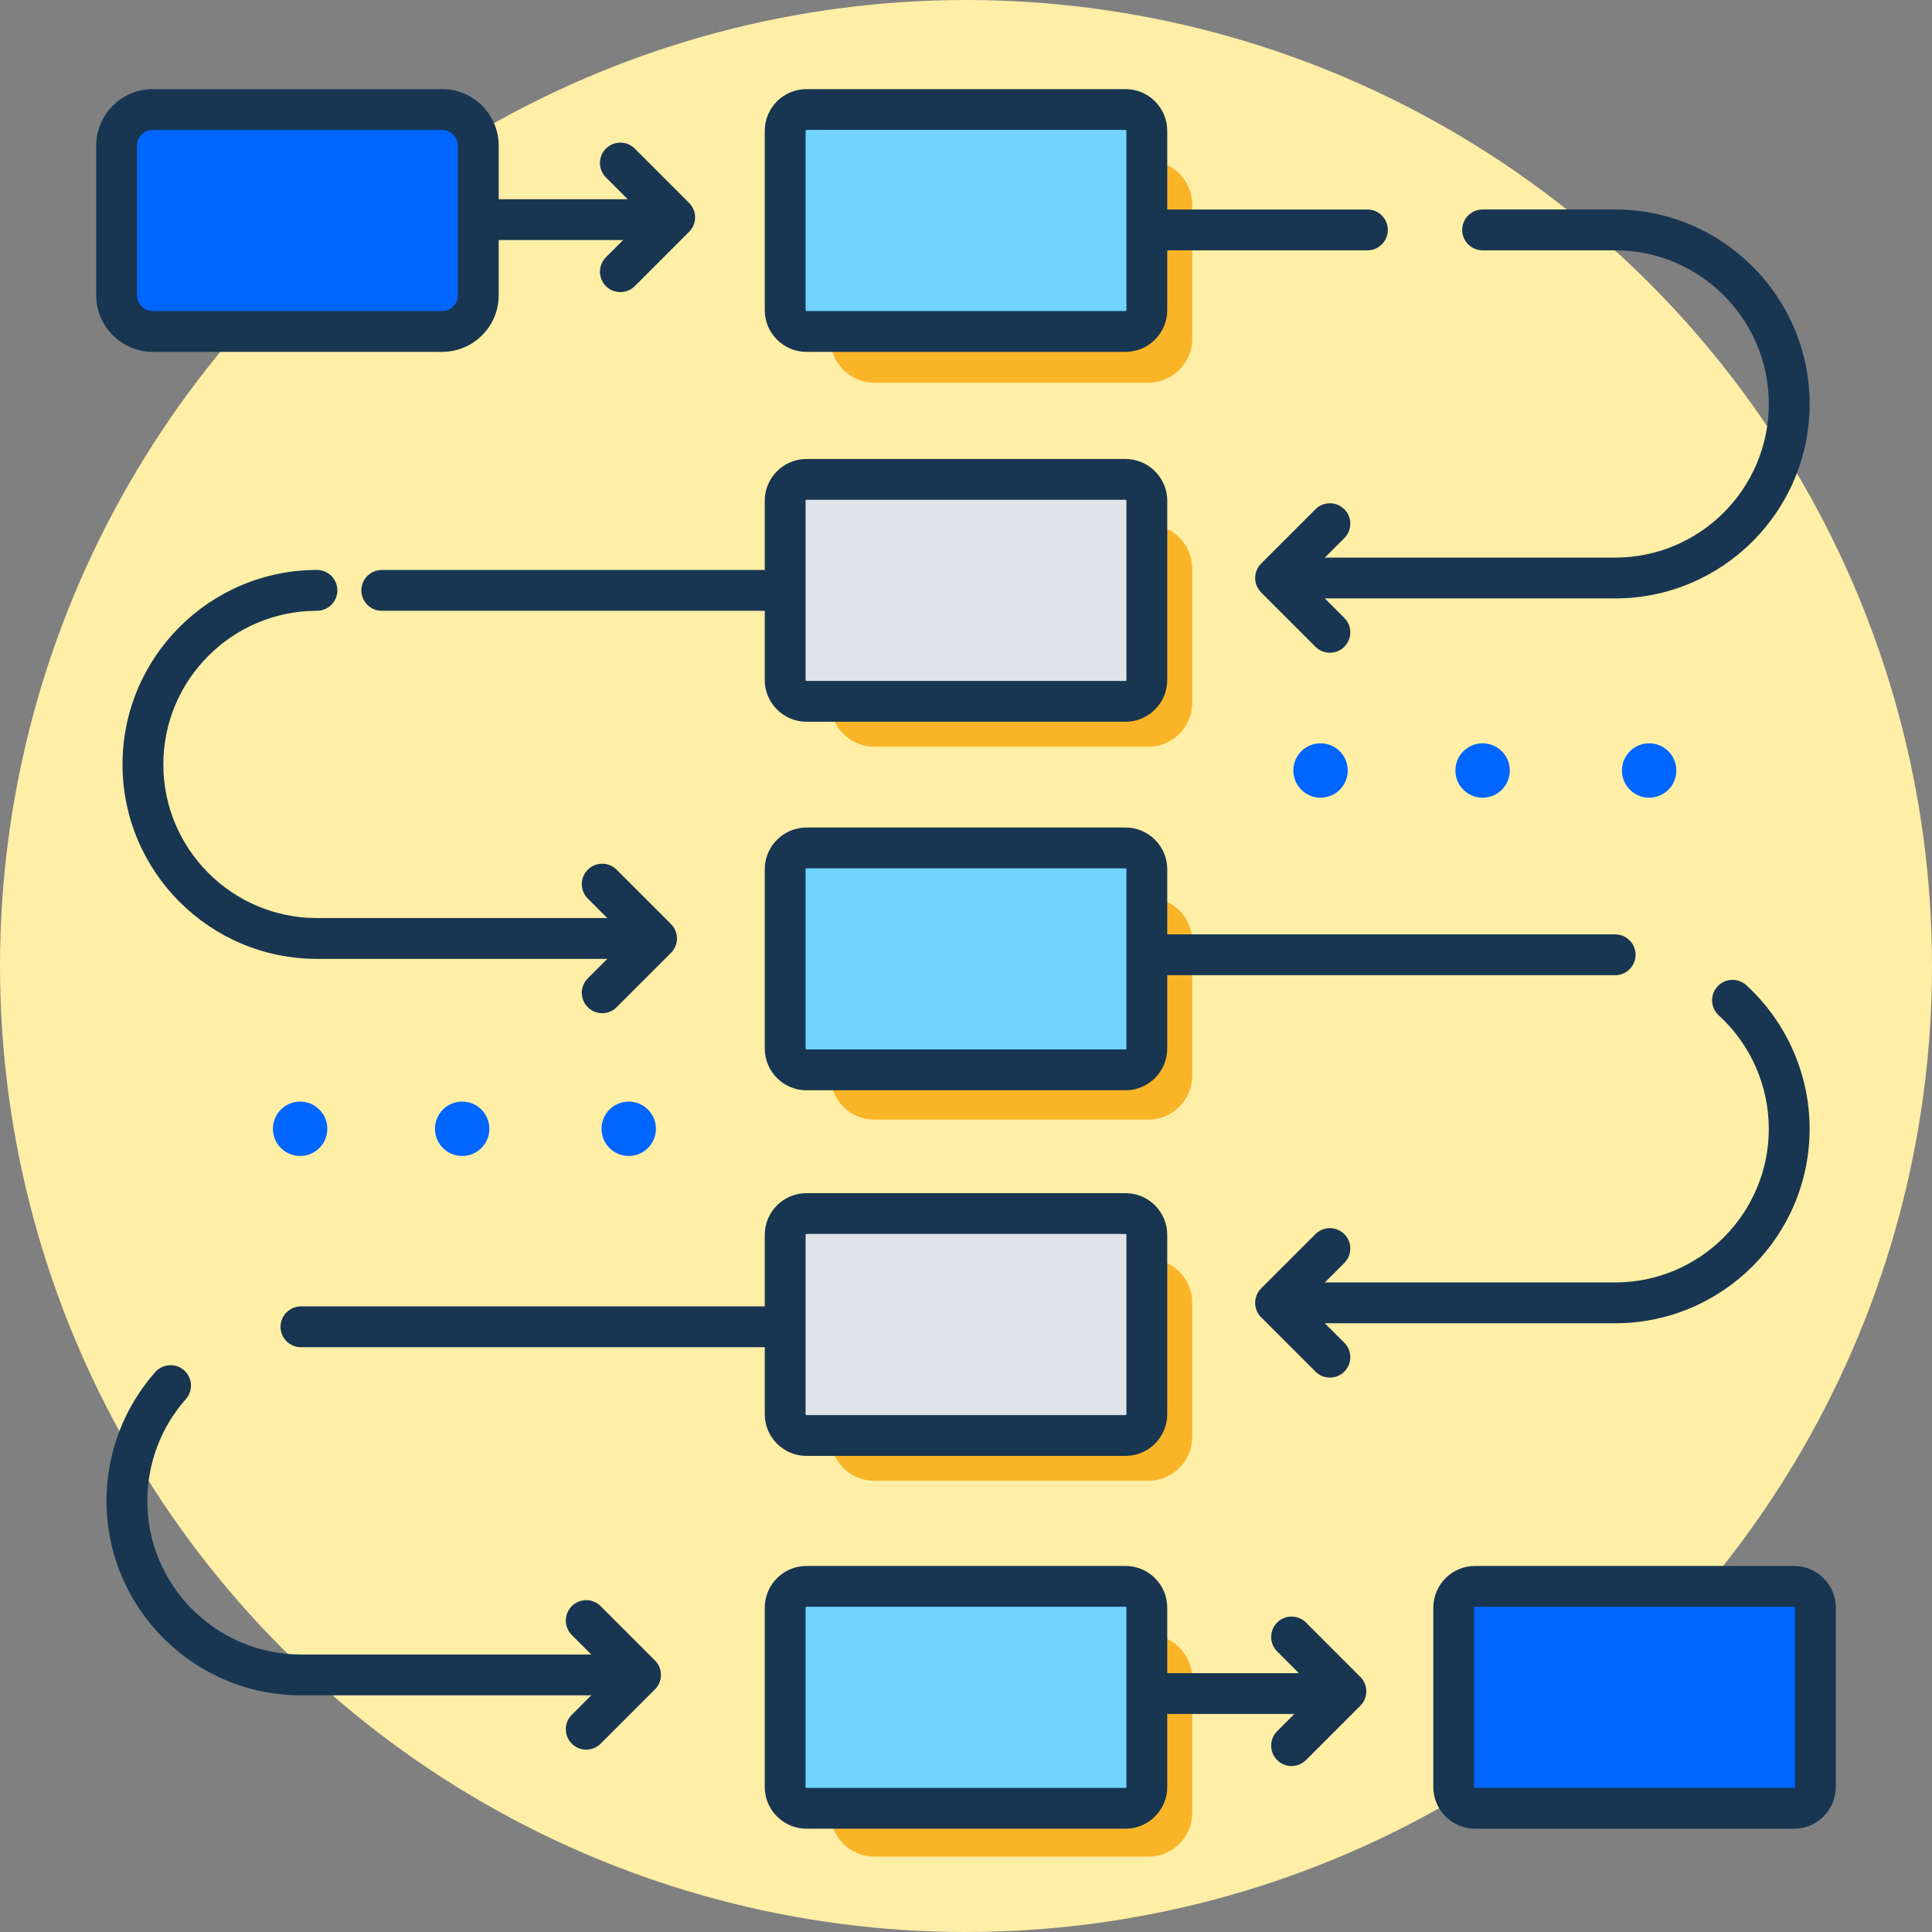 <?xml version="1.0" encoding="iso-8859-1"?>
<!-- Generator: Adobe Illustrator 19.0.0, SVG Export Plug-In . SVG Version: 6.00 Build 0)  -->
<svg version="1.1" id="Layer_1" xmlns="http://www.w3.org/2000/svg" xmlns:xlink="http://www.w3.org/1999/xlink" x="0px" y="0px"
	 viewBox="0 0 426 426" style="enable-background:new 0 0 426 426;" xml:space="preserve">
<rect x="0" y="0" width="426" height="426" fill="#808080" stroke="none"/>
<g id="XMLID_112_">
	<g id="XMLID_1285_">
		<circle id="XMLID_1258_" style="fill:#FEEEA6;" cx="213" cy="213" r="213"/>
	</g>
	<g id="XMLID_1284_">
		<path id="XMLID_1438_" style="fill:#F9B428;" d="M192.796,115.709h60.408c5.341,0,9.67,4.329,9.67,9.67v29.597
			c0,5.341-4.329,9.67-9.67,9.67h-60.408c-5.341,0-9.67-4.329-9.67-9.67v-29.597C183.126,120.038,187.455,115.709,192.796,115.709z"
			/>
	</g>
	<g id="XMLID_1283_">
		<path id="XMLID_1436_" style="fill:#F9B428;" d="M192.796,197.931h60.408c5.341,0,9.67,4.329,9.67,9.67v29.597
			c0,5.341-4.329,9.67-9.67,9.67h-60.408c-5.341,0-9.67-4.329-9.67-9.67v-29.597C183.126,202.261,187.455,197.931,192.796,197.931z"
			/>
	</g>
	<g id="XMLID_1282_">
		<path id="XMLID_1434_" style="fill:#F9B428;" d="M192.796,277.567h60.408c5.341,0,9.67,4.329,9.67,9.67v29.597
			c0,5.341-4.329,9.67-9.67,9.67h-60.408c-5.341,0-9.67-4.329-9.67-9.67v-29.597C183.126,281.896,187.455,277.567,192.796,277.567z"
			/>
	</g>
	<g id="XMLID_1281_">
		<path id="XMLID_1432_" style="fill:#F9B428;" d="M192.796,360.441h60.408c5.341,0,9.67,4.329,9.67,9.67v29.597
			c0,5.341-4.329,9.67-9.67,9.67h-60.408c-5.341,0-9.67-4.329-9.67-9.67v-29.597C183.126,364.77,187.455,360.441,192.796,360.441z"
			/>
	</g>
	<g id="XMLID_1280_">
		<path id="XMLID_1430_" style="fill:#F9B428;" d="M192.796,35.441h60.408c5.341,0,9.67,4.329,9.67,9.67v29.597
			c0,5.341-4.329,9.67-9.67,9.67h-60.408c-5.341,0-9.67-4.329-9.67-9.67V45.111C183.126,39.77,187.455,35.441,192.796,35.441z"/>
	</g>
	<g id="XMLID_1255_">
		<g id="XMLID_1276_">
			<circle id="XMLID_1243_" style="fill:#0066FF;" cx="66.176" cy="248.893" r="5.996"/>
		</g>
		<g id="XMLID_1275_">
			<circle id="XMLID_1242_" style="fill:#0066FF;" cx="101.907" cy="248.893" r="5.996"/>
		</g>
		<g id="XMLID_1274_">
			<circle id="XMLID_1241_" style="fill:#0066FF;" cx="138.632" cy="248.893" r="5.996"/>
		</g>
		<g id="XMLID_1272_">
			<circle id="XMLID_1240_" style="fill:#0066FF;" cx="291.176" cy="169.893" r="5.996"/>
		</g>
		<g id="XMLID_1271_">
			<circle id="XMLID_1235_" style="fill:#0066FF;" cx="326.907" cy="169.893" r="5.996"/>
		</g>
		<g id="XMLID_1270_">
			<circle id="XMLID_1234_" style="fill:#0066FF;" cx="363.632" cy="169.893" r="5.996"/>
		</g>
		<g id="XMLID_1263_">
			<g id="XMLID_1267_">
				<path id="XMLID_1239_" style="fill:#183651;" d="M145.513,52.928h-40c-2.485,0-4.5-2.015-4.5-4.5s2.015-4.5,4.5-4.5h40
					c2.485,0,4.5,2.015,4.5,4.5S147.998,52.928,145.513,52.928z"/>
			</g>
			<g id="XMLID_1264_">
				<path id="XMLID_1238_" style="fill:#183651;" d="M136.787,64.409c-1.151,0-2.304-0.439-3.182-1.318
					c-1.758-1.757-1.758-4.606,0-6.364l8.798-8.799l-8.798-8.799c-1.758-1.757-1.758-4.606,0-6.364c1.756-1.757,4.607-1.757,6.363,0
					l11.98,11.98c1.758,1.757,1.758,4.606,0,6.364l-11.98,11.98C139.091,63.969,137.939,64.409,136.787,64.409z"/>
			</g>
		</g>
		<g id="XMLID_1256_">
			<g id="XMLID_1260_">
				<path id="XMLID_1237_" style="fill:#183651;" d="M293.513,377.928h-40c-2.485,0-4.5-2.015-4.5-4.5s2.015-4.5,4.5-4.5h40
					c2.485,0,4.5,2.015,4.5,4.5S295.998,377.928,293.513,377.928z"/>
			</g>
			<g id="XMLID_1257_">
				<path id="XMLID_1236_" style="fill:#183651;" d="M284.787,389.409c-1.151,0-2.304-0.439-3.182-1.318
					c-1.758-1.757-1.758-4.607,0-6.364l8.798-8.798l-8.798-8.798c-1.758-1.757-1.758-4.607,0-6.364c1.756-1.757,4.607-1.757,6.363,0
					l11.98,11.98c1.758,1.757,1.758,4.607,0,6.364l-11.98,11.98C287.091,388.969,285.939,389.409,284.787,389.409z"/>
			</g>
		</g>
	</g>
	<g id="XMLID_1254_">
		<rect id="XMLID_1233_" x="173.126" y="349.787" style="fill:#71D3FF;" width="79.748" height="48.936"/>
	</g>
	<g id="XMLID_1253_">
		<rect id="XMLID_1232_" x="173.126" y="268.226" style="fill:#E0E4E8;" width="79.748" height="48.936"/>
	</g>
	<g id="XMLID_1252_">
		<rect id="XMLID_1231_" x="173.126" y="187.269" style="fill:#71D3FF;" width="79.748" height="48.936"/>
	</g>
	<g id="XMLID_1251_">
		<rect id="XMLID_1171_" x="173.126" y="105.709" style="fill:#E0E4E8;" width="79.748" height="48.936"/>
	</g>
	<g id="XMLID_1250_">
		<path id="XMLID_1186_" style="fill:#71D3FF;" d="M177.829,24.148h70.343c2.597,0,4.703,2.106,4.703,4.703v39.531
			c0,2.597-2.106,4.703-4.703,4.703h-70.343c-2.597,0-4.703-2.106-4.703-4.703V28.851C173.126,26.253,175.231,24.148,177.829,24.148
			z"/>
		<path id="XMLID_1228_" style="fill:#183651;" d="M248.171,77.584h-70.342c-5.074,0-9.203-4.128-9.203-9.203V28.851
			c0-5.074,4.129-9.203,9.203-9.203h70.342c5.074,0,9.203,4.128,9.203,9.203v39.531C257.374,73.456,253.245,77.584,248.171,77.584z
			 M177.829,28.648c-0.112,0-0.203,0.091-0.203,0.203v39.531c0,0.112,0.091,0.203,0.203,0.203h70.342
			c0.112,0,0.203-0.091,0.203-0.203V28.851c0-0.112-0.091-0.203-0.203-0.203H177.829z"/>
	</g>
	<g id="XMLID_1249_">
		<path id="XMLID_1224_" style="fill:#183651;" d="M248.171,159.145h-70.342c-5.074,0-9.203-4.128-9.203-9.203v-39.531
			c0-5.074,4.129-9.203,9.203-9.203h70.342c5.074,0,9.203,4.128,9.203,9.203v39.531
			C257.374,155.017,253.245,159.145,248.171,159.145z M177.829,110.209c-0.112,0-0.203,0.091-0.203,0.203v39.531
			c0,0.112,0.091,0.203,0.203,0.203h70.342c0.112,0,0.203-0.091,0.203-0.203v-39.531c0-0.112-0.091-0.203-0.203-0.203H177.829z"/>
	</g>
	<g id="XMLID_1248_">
		<path id="XMLID_1221_" style="fill:#183651;" d="M248.171,240.404h-70.342c-5.074,0-9.203-4.128-9.203-9.203V191.67
			c0-5.074,4.129-9.203,9.203-9.203h70.342c5.074,0,9.203,4.128,9.203,9.203v39.531
			C257.374,236.276,253.245,240.404,248.171,240.404z M177.829,191.467c-0.112,0-0.203,0.091-0.203,0.203v39.531
			c0,0.112,0.091,0.203,0.203,0.203h70.342c0.112,0,0.203-0.091,0.203-0.203V191.67c0-0.112-0.091-0.203-0.203-0.203H177.829z"/>
	</g>
	<g id="XMLID_1247_">
		<path id="XMLID_1218_" style="fill:#183651;" d="M248.171,321.021h-70.342c-5.074,0-9.203-4.128-9.203-9.203v-39.531
			c0-5.074,4.129-9.203,9.203-9.203h70.342c5.074,0,9.203,4.128,9.203,9.203v39.531
			C257.374,316.893,253.245,321.021,248.171,321.021z M177.829,272.085c-0.112,0-0.203,0.091-0.203,0.203v39.531
			c0,0.112,0.091,0.203,0.203,0.203h70.342c0.112,0,0.203-0.091,0.203-0.203v-39.531c0-0.112-0.091-0.203-0.203-0.203H177.829z"/>
	</g>
	<g id="XMLID_1246_">
		<path id="XMLID_1187_" style="fill:#183651;" d="M248.171,403.223h-70.342c-5.074,0-9.203-4.128-9.203-9.203V354.49
			c0-5.075,4.129-9.203,9.203-9.203h70.342c5.074,0,9.203,4.128,9.203,9.203v39.531
			C257.374,399.095,253.245,403.223,248.171,403.223z M177.829,354.287c-0.112,0-0.203,0.091-0.203,0.203v39.531
			c0,0.112,0.091,0.203,0.203,0.203h70.342c0.112,0,0.203-0.091,0.203-0.203V354.49c0-0.112-0.091-0.203-0.203-0.203H177.829z"/>
	</g>
	<g id="XMLID_1245_">
		<rect id="XMLID_121_" x="320.539" y="349.787" style="fill:#0066FF;" width="79.748" height="48.936"/>
	</g>
	<g id="XMLID_1244_">
		<path id="XMLID_1183_" style="fill:#183651;" d="M395.585,403.223h-70.343c-5.074,0-9.203-4.128-9.203-9.203V354.49
			c0-5.075,4.129-9.203,9.203-9.203h70.343c5.074,0,9.203,4.128,9.203,9.203v39.531
			C404.788,399.095,400.659,403.223,395.585,403.223z M325.242,354.287c-0.112,0-0.203,0.091-0.203,0.203v39.531
			c0,0.112,0.091,0.203,0.203,0.203h70.343c0.112,0,0.203-0.091,0.203-0.203V354.49c0-0.112-0.091-0.203-0.203-0.203H325.242z"/>
	</g>
	<g id="XMLID_1034_">
		<g id="XMLID_1226_">
			<g id="XMLID_1107_">
				<g id="XMLID_1108_">
					<path id="XMLID_1182_" style="fill:#183651;" d="M169.04,297.058H66.361c-2.485,0-4.5-2.015-4.5-4.5s2.015-4.5,4.5-4.5H169.04
						c2.485,0,4.5,2.015,4.5,4.5S171.525,297.058,169.04,297.058z"/>
				</g>
			</g>
			<g id="XMLID_1029_">
				<g id="XMLID_1030_">
					<path id="XMLID_1181_" style="fill:#183651;" d="M137.61,373.81H66.361c-23.642,0-42.876-19.234-42.876-42.875
						c0-10.476,3.819-20.563,10.755-28.401c1.646-1.861,4.492-2.036,6.352-0.388c1.861,1.646,2.036,4.491,0.389,6.352
						c-5.479,6.192-8.495,14.16-8.495,22.438c0,18.679,15.196,33.875,33.876,33.875h71.249c2.485,0,4.5,2.015,4.5,4.5
						S140.096,373.81,137.61,373.81z"/>
				</g>
			</g>
			<g id="XMLID_1025_">
				<g id="XMLID_1027_">
					<path id="XMLID_1179_" style="fill:#183651;" d="M129.26,385.791c-1.151,0-2.304-0.439-3.182-1.318
						c-1.758-1.757-1.758-4.606,0-6.364l8.798-8.799l-8.798-8.798c-1.758-1.757-1.758-4.607,0-6.364
						c1.756-1.757,4.607-1.757,6.363,0l11.98,11.98c1.758,1.757,1.758,4.606,0,6.364l-11.98,11.981
						C131.564,385.351,130.411,385.791,129.26,385.791z"/>
				</g>
			</g>
		</g>
		<g id="XMLID_1180_">
			<g id="XMLID_853_">
				<g id="XMLID_1010_">
					<path id="XMLID_1178_" style="fill:#183651;" d="M356.14,215.024H253.461c-2.485,0-4.5-2.015-4.5-4.5s2.015-4.5,4.5-4.5H356.14
						c2.485,0,4.5,2.015,4.5,4.5S358.625,215.024,356.14,215.024z"/>
				</g>
			</g>
			<g id="XMLID_751_">
				<g id="XMLID_779_">
					<path id="XMLID_1177_" style="fill:#183651;" d="M356.14,291.775h-71.249c-2.485,0-4.5-2.015-4.5-4.5s2.015-4.5,4.5-4.5h71.249
						c18.68,0,33.876-15.197,33.876-33.876c0-9.494-4.023-18.614-11.039-25.021c-1.835-1.676-1.964-4.522-0.287-6.357
						c1.677-1.836,4.522-1.963,6.357-0.288c8.877,8.108,13.969,19.65,13.969,31.666C399.016,272.541,379.781,291.775,356.14,291.775
						z"/>
				</g>
			</g>
			<g id="XMLID_165_">
				<g id="XMLID_168_">
					<path id="XMLID_1176_" style="fill:#183651;" d="M293.24,303.756c-1.151,0-2.304-0.439-3.182-1.318l-11.98-11.98
						c-1.758-1.757-1.758-4.607,0-6.364l11.98-11.98c1.756-1.757,4.607-1.757,6.363,0c1.758,1.757,1.758,4.607,0,6.364l-8.798,8.798
						l8.798,8.798c1.758,1.757,1.758,4.607,0,6.364C295.544,303.316,294.392,303.756,293.24,303.756z"/>
				</g>
			</g>
		</g>
		<g id="XMLID_1035_">
			<g id="XMLID_160_">
				<g id="XMLID_163_">
					<path id="XMLID_1175_" style="fill:#183651;" d="M301.513,55.196h-48.052c-2.485,0-4.5-2.015-4.5-4.5s2.015-4.5,4.5-4.5h48.052
						c2.485,0,4.5,2.015,4.5,4.5S303.998,55.196,301.513,55.196z"/>
				</g>
			</g>
			<g id="XMLID_154_">
				<g id="XMLID_156_">
					<path id="XMLID_1173_" style="fill:#183651;" d="M356.14,131.948h-71.249c-2.485,0-4.5-2.015-4.5-4.5
						c0-2.485,2.015-4.5,4.5-4.5h71.249c18.68,0,33.876-15.197,33.876-33.876s-15.196-33.876-33.876-33.876h-29.232
						c-2.485,0-4.5-2.015-4.5-4.5s2.015-4.5,4.5-4.5h29.232c23.642,0,42.876,19.234,42.876,42.876S379.781,131.948,356.14,131.948z"
						/>
				</g>
			</g>
			<g id="XMLID_142_">
				<g id="XMLID_143_">
					<path id="XMLID_1172_" style="fill:#183651;" d="M293.24,143.928c-1.151,0-2.304-0.439-3.182-1.318l-11.98-11.98
						c-1.758-1.757-1.758-4.606,0-6.364l11.98-11.98c1.756-1.757,4.607-1.757,6.363,0c1.758,1.757,1.758,4.606,0,6.364l-8.798,8.799
						l8.798,8.799c1.758,1.757,1.758,4.606,0,6.364C295.544,143.489,294.392,143.928,293.24,143.928z"/>
				</g>
			</g>
		</g>
	</g>
	<g id="XMLID_1031_">
		<path id="XMLID_1153_" style="fill:#0066FF;" d="M33.696,24.148h63.782c4.409,0,7.983,3.574,7.983,7.983v32.97
			c0,4.409-3.574,7.983-7.983,7.983H33.696c-4.409,0-7.983-3.574-7.983-7.983v-32.97C25.712,27.722,29.287,24.148,33.696,24.148z"/>
		<path id="XMLID_1168_" style="fill:#183651;" d="M97.478,77.584H33.695c-6.884,0-12.483-5.6-12.483-12.483v-32.97
			c0-6.883,5.6-12.483,12.483-12.483h63.782c6.884,0,12.483,5.6,12.483,12.483v32.97C109.961,71.984,104.361,77.584,97.478,77.584z
			 M33.695,28.648c-1.921,0-3.483,1.563-3.483,3.483v32.97c0,1.921,1.563,3.483,3.483,3.483h63.782c1.921,0,3.483-1.563,3.483-3.483
			v-32.97c0-1.921-1.563-3.483-3.483-3.483H33.695z"/>
	</g>
	<g id="XMLID_119_">
		<g id="XMLID_1288_">
			<g id="XMLID_1289_">
				<path id="XMLID_1161_" style="fill:#183651;" d="M172.567,134.677H84.18c-2.485,0-4.5-2.015-4.5-4.5c0-2.485,2.015-4.5,4.5-4.5
					h88.388c2.485,0,4.5,2.015,4.5,4.5C177.067,132.662,175.053,134.677,172.567,134.677z"/>
			</g>
		</g>
		<g id="XMLID_1269_">
			<g id="XMLID_1286_">
				<path id="XMLID_1159_" style="fill:#183651;" d="M141.138,211.428H69.889c-23.642,0-42.876-19.234-42.876-42.876
					s19.234-42.876,42.876-42.876c2.485,0,4.5,2.015,4.5,4.5c0,2.485-2.015,4.5-4.5,4.5c-18.68,0-33.876,15.197-33.876,33.876
					s15.196,33.876,33.876,33.876h71.249c2.485,0,4.5,2.015,4.5,4.5S143.623,211.428,141.138,211.428z"/>
			</g>
		</g>
		<g id="XMLID_1262_">
			<g id="XMLID_1268_">
				<path id="XMLID_1154_" style="fill:#183651;" d="M132.787,223.409c-1.151,0-2.304-0.439-3.182-1.318
					c-1.758-1.757-1.758-4.606,0-6.364l8.798-8.799l-8.798-8.799c-1.758-1.757-1.758-4.606,0-6.364c1.756-1.757,4.607-1.757,6.363,0
					l11.98,11.98c1.758,1.757,1.758,4.606,0,6.364l-11.98,11.98C135.091,222.969,133.939,223.409,132.787,223.409z"/>
			</g>
		</g>
	</g>
</g>
</svg>
